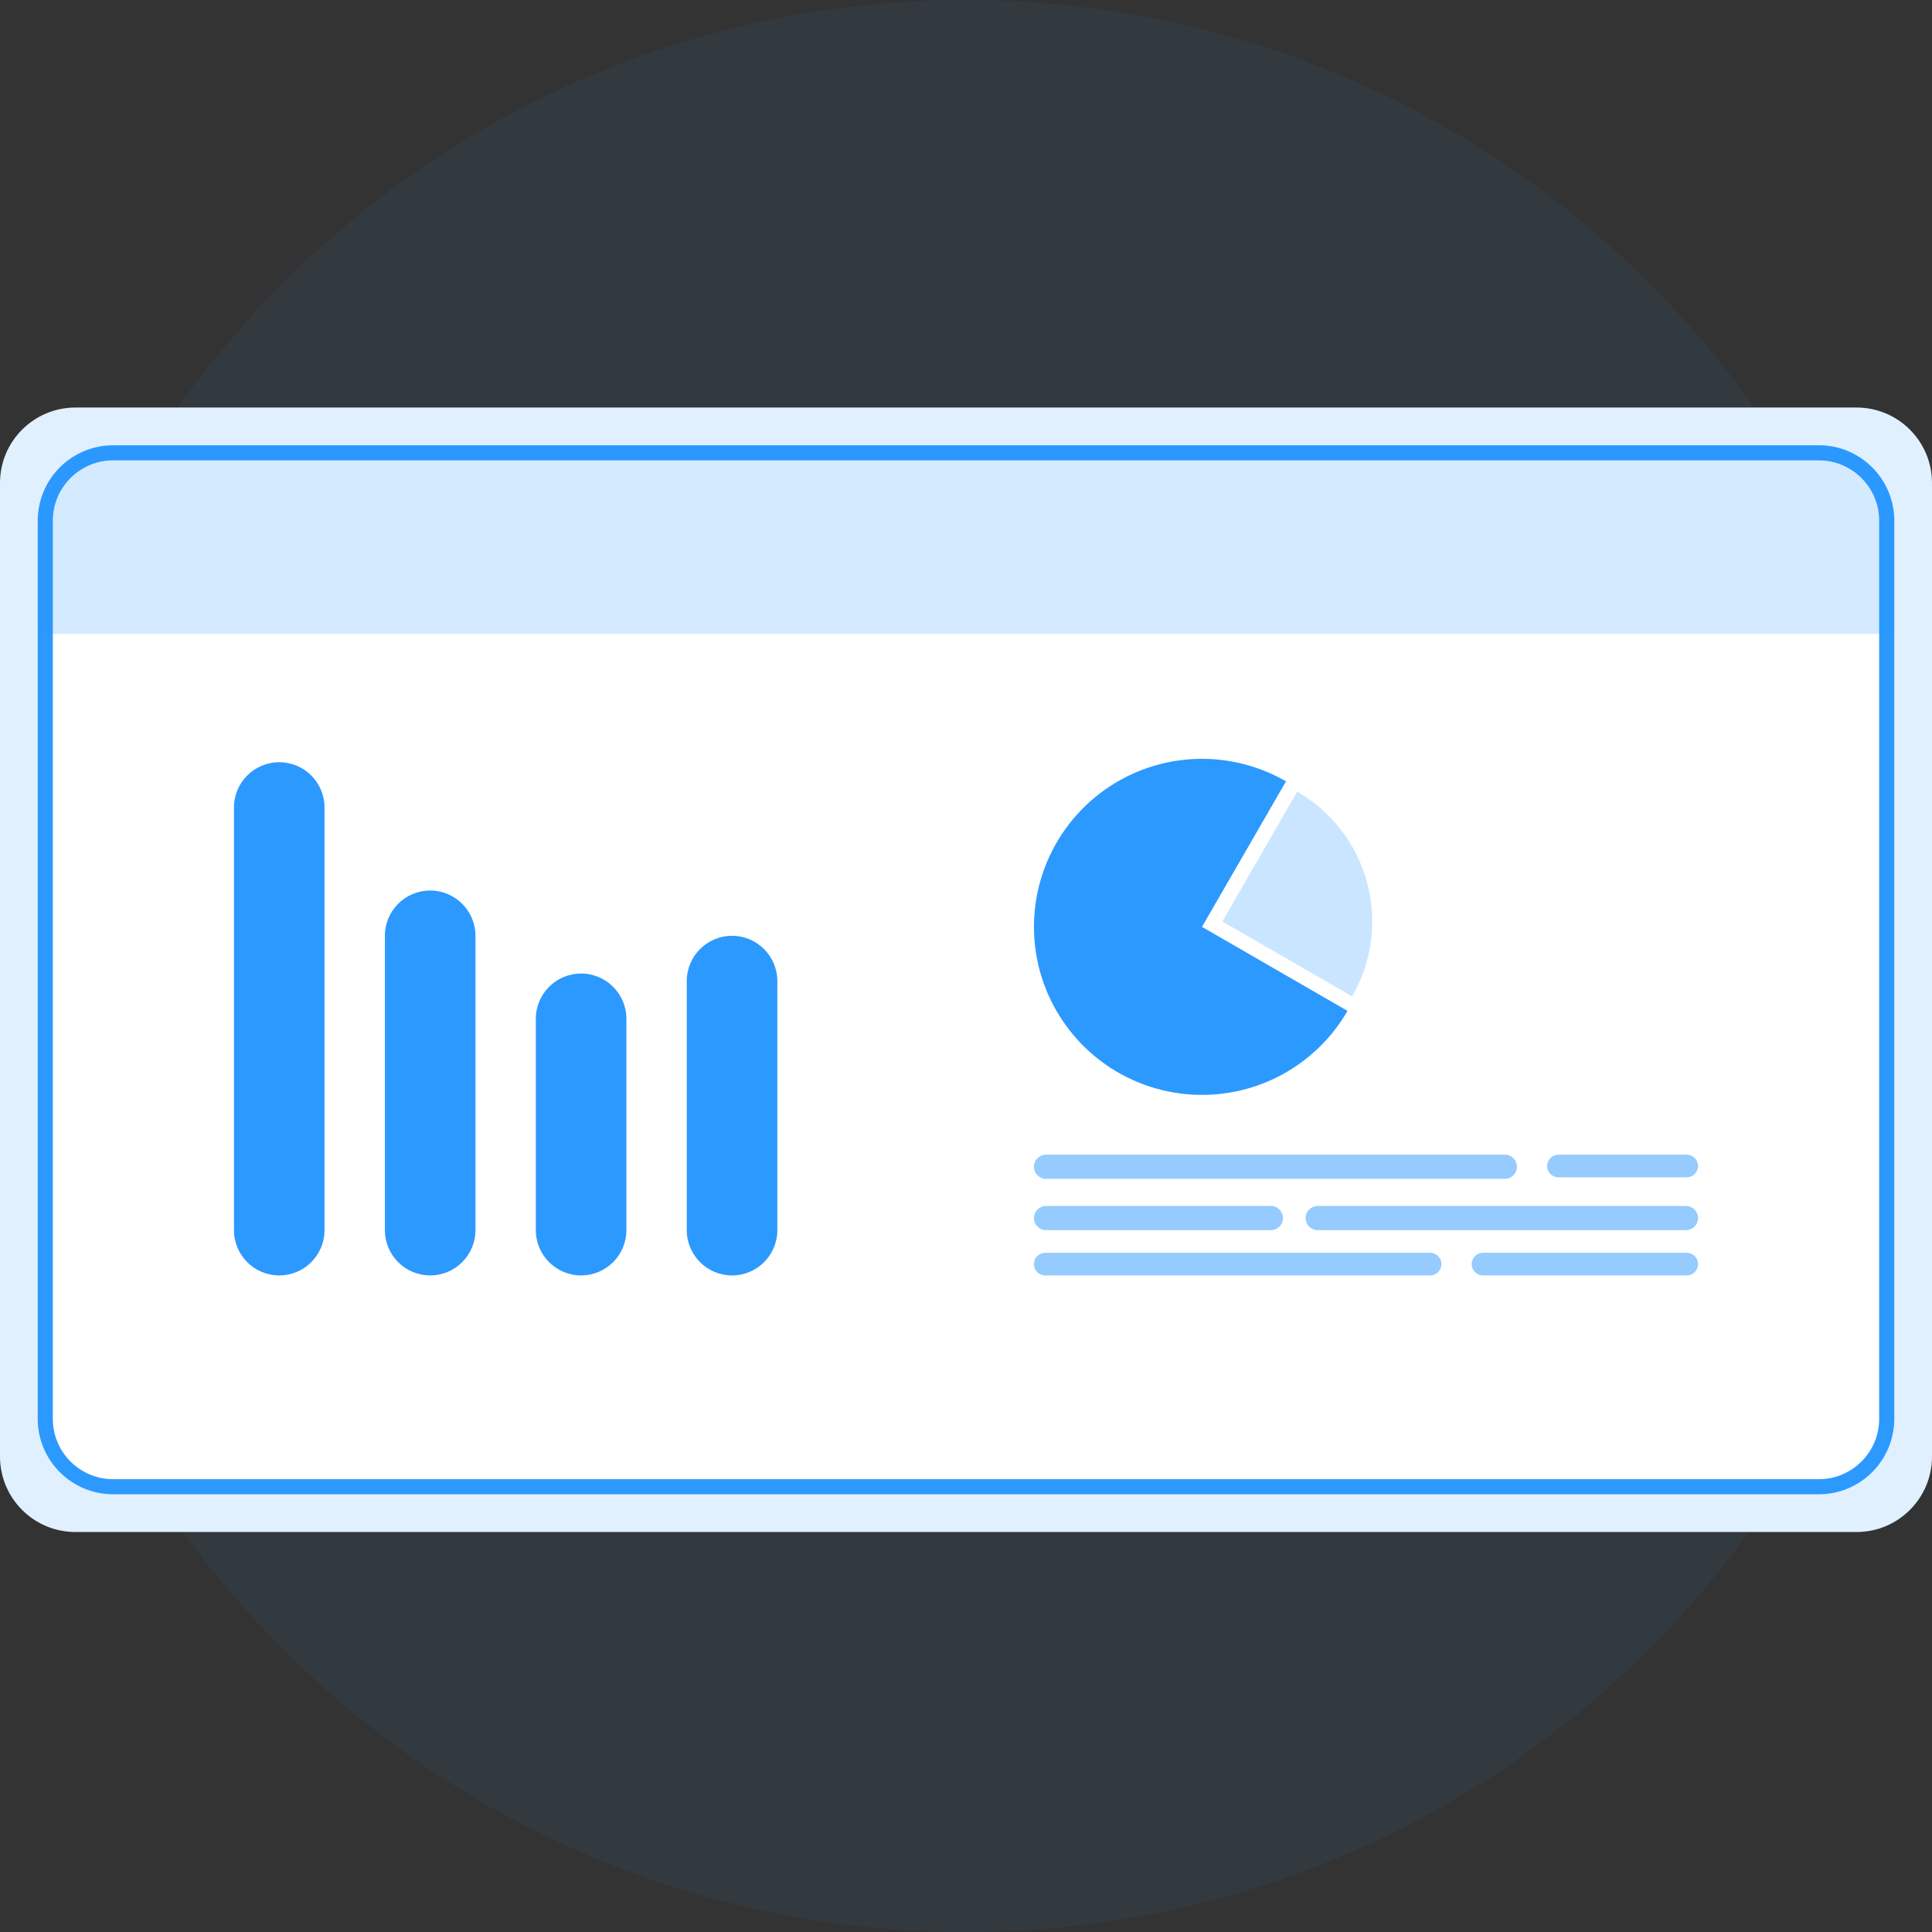 <svg width="256" height="256" viewBox="0 0 256 256" fill="none" xmlns="http://www.w3.org/2000/svg">
<rect x="0" y="0" width="256" height="256" fill="#333333" stroke="none"/>
<path d="M256 128C256 198.692 198.692 256 128 256C57.307 256 0 198.692 0 128C0 57.307 57.307 0 128 0C198.692 0 256 57.307 256 128Z" fill="#2C99FF" fill-opacity="0.06"/>
<path d="M0 64C0 58.477 4.477 54 10 54H246C251.523 54 256 58.477 256 64V193C256 198.523 251.523 203 246 203H10C4.477 203 0 198.523 0 193V64Z" fill="#E0F0FF"/>
<path d="M15 60H241C245.971 60 250 64.029 250 69V188C250 192.971 245.971 197 241 197H15C10.029 197 6 192.971 6 188V69C6 64.029 10.029 60 15 60Z" fill="white" stroke="#2C99FF" stroke-width="2"/>
<path d="M6 69C6 63.477 10.477 59 16 59H241C246.523 59 251 63.477 251 69V84H6V69Z" fill="#2C99FF" fill-opacity="0.2"/>
<path d="M31 107C31 103.686 33.686 101 37 101C40.314 101 43 103.686 43 107V163C43 166.314 40.314 169 37 169C33.686 169 31 166.314 31 163V107Z" fill="#2C99FF"/>
<path d="M51 124C51 120.686 53.686 118 57 118C60.314 118 63 120.686 63 124V163C63 166.314 60.314 169 57 169C53.686 169 51 166.314 51 163V124Z" fill="#2C99FF"/>
<path d="M71 135C71 131.686 73.686 129 77 129C80.314 129 83 131.686 83 135V163C83 166.314 80.314 169 77 169C73.686 169 71 166.314 71 163V135Z" fill="#2C99FF"/>
<path d="M91 130C91 126.686 93.686 124 97 124C100.314 124 103 126.686 103 130V163C103 166.314 100.314 169 97 169C93.686 169 91 166.314 91 163V130Z" fill="#2C99FF"/>
<path d="M199.4 153C200.284 153 201 153.716 201 154.6C201 155.484 200.284 156.2 199.4 156.2L138.6 156.2C137.716 156.2 137 155.484 137 154.6C137 153.716 137.716 153 138.6 153H199.4Z" fill="#2C99FF" fill-opacity="0.5"/>
<path d="M223.5 153C224.328 153 225 153.672 225 154.5C225 155.328 224.328 156 223.5 156H206.5C205.672 156 205 155.328 205 154.5C205 153.672 205.672 153 206.5 153H223.5Z" fill="#2C99FF" fill-opacity="0.5"/>
<path d="M189.5 166C190.328 166 191 166.672 191 167.5C191 168.328 190.328 169 189.5 169H138.5C137.672 169 137 168.328 137 167.5C137 166.672 137.672 166 138.5 166L189.5 166Z" fill="#2C99FF" fill-opacity="0.5"/>
<path d="M223.5 166C224.328 166 225 166.672 225 167.5C225 168.328 224.328 169 223.5 169H196.5C195.672 169 195 168.328 195 167.5C195 166.672 195.672 166 196.5 166H223.5Z" fill="#2C99FF" fill-opacity="0.5"/>
<path d="M168.4 159.8C169.284 159.8 170 160.516 170 161.4C170 162.284 169.284 163 168.4 163H138.6C137.716 163 137 162.284 137 161.4C137 160.516 137.716 159.8 138.6 159.8H168.4Z" fill="#2C99FF" fill-opacity="0.5"/>
<path d="M223.4 159.8C224.284 159.8 225 160.516 225 161.4C225 162.284 224.284 163 223.4 163L174.6 163C173.716 163 173 162.284 173 161.4C173 160.516 173.716 159.8 174.6 159.8L223.4 159.8Z" fill="#2C99FF" fill-opacity="0.5"/>
<path d="M178.553 133.948C176.351 137.762 173.068 140.837 169.118 142.785C165.169 144.732 160.73 145.465 156.364 144.89C151.998 144.316 147.9 142.459 144.589 139.555C141.278 136.652 138.903 132.831 137.763 128.578C136.623 124.324 136.77 119.828 138.186 115.658C139.601 111.488 142.222 107.831 145.715 105.15C149.209 102.469 153.42 100.885 157.814 100.597C162.208 100.308 166.589 101.33 170.403 103.532L159.27 122.815L178.553 133.948Z" fill="#2C99FF"/>
<path d="M171.894 104.891C174.153 106.195 176.134 107.932 177.722 110.002C179.31 112.071 180.475 114.434 181.15 116.954C181.825 119.474 181.998 122.102 181.657 124.689C181.317 127.275 180.47 129.769 179.166 132.029L161.961 122.096L171.894 104.891Z" fill="#2C99FF" fill-opacity="0.25"/>
</svg>
